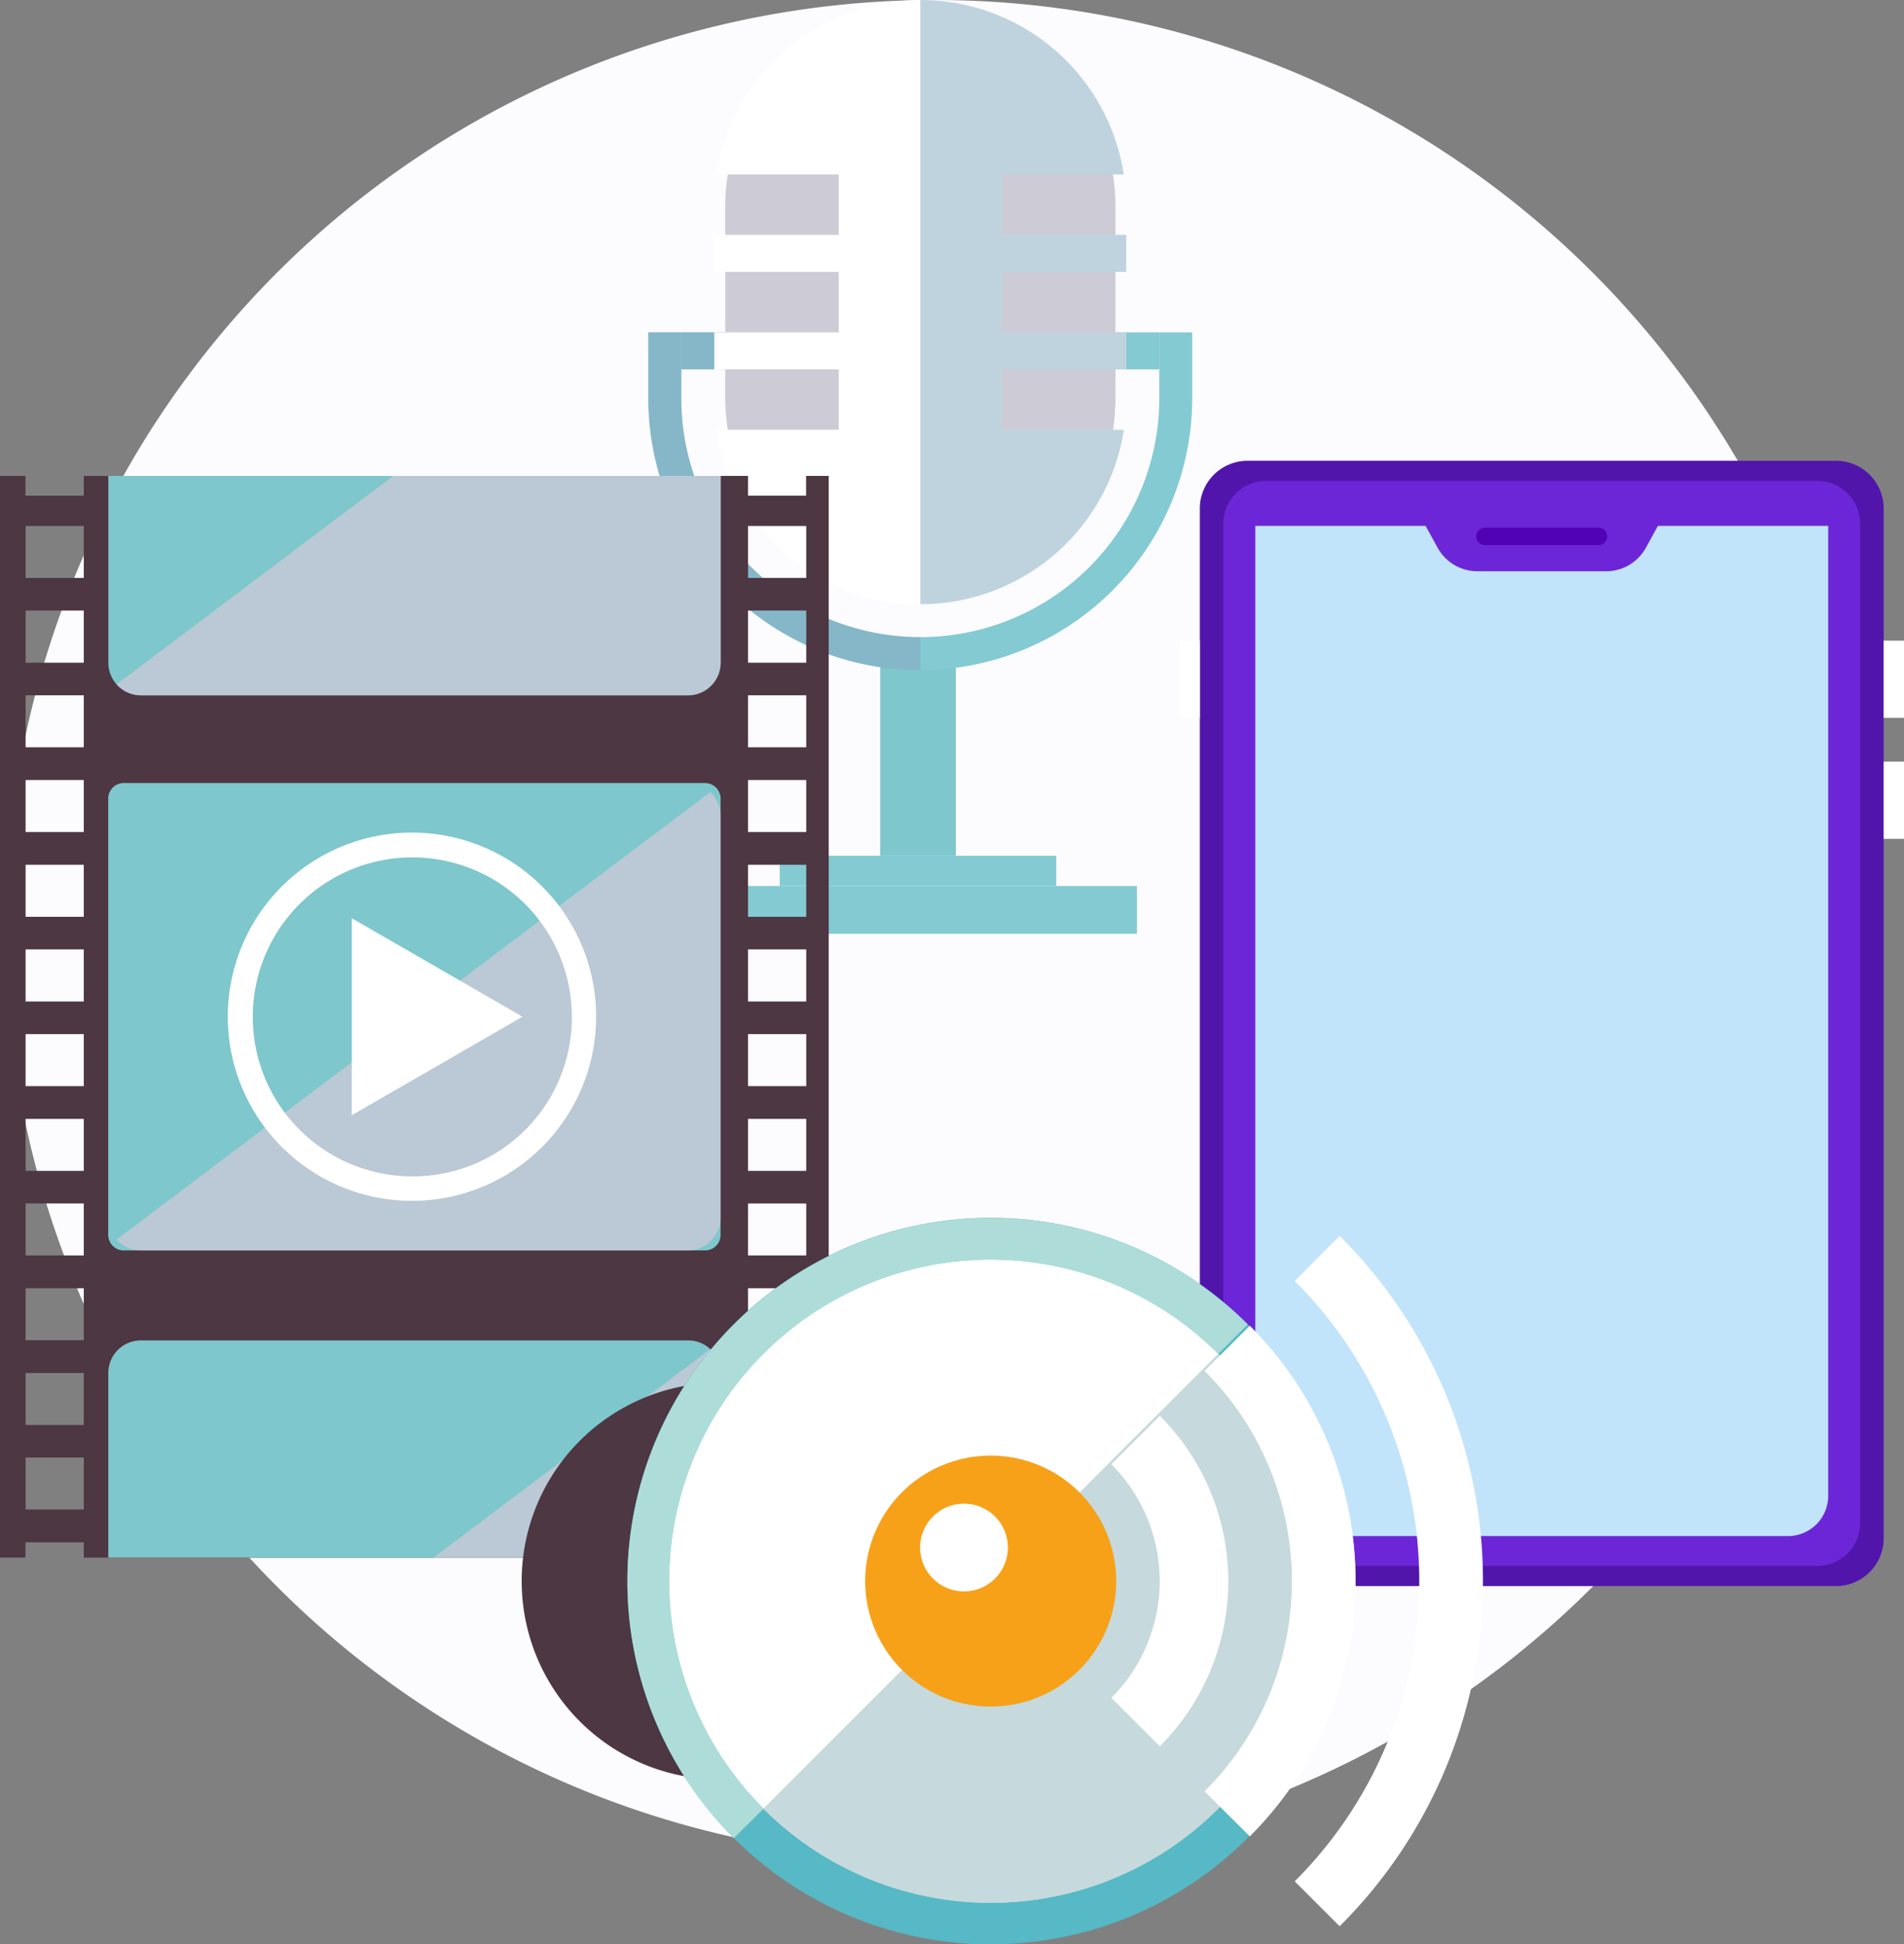 <svg xmlns="http://www.w3.org/2000/svg" width="315.244" height="321.987" viewBox="0 0 315.244 321.987">
  <rect x="0" y="0" width="315.244" height="321.987" fill="#808080" stroke="none"/>
  <g id="Grupo_16053" data-name="Grupo 16053" transform="translate(-3260.756 -1068.728)">
    <path id="Trazado_13919" data-name="Trazado 13919" d="M582.316,193.688A153.947,153.947,0,1,1,428.371,39.743,153.945,153.945,0,0,1,582.316,193.688Z" transform="translate(2987.174 1028.985)" fill="#fcfcff"/>
    <g id="Grupo_16051" data-name="Grupo 16051" transform="translate(3447.921 1145.03)">
      <g id="Grupo_13017" data-name="Grupo 13017" transform="translate(8.123)">
        <g id="Grupo_13015" data-name="Grupo 13015" transform="translate(3.366)">
          <g id="Grupo_13014" data-name="Grupo 13014">
            <g id="Grupo_13013" data-name="Grupo 13013">
              <g id="Grupo_13012" data-name="Grupo 13012">
                <g id="Grupo_13011" data-name="Grupo 13011">
                  <g id="Grupo_13010" data-name="Grupo 13010">
                    <path id="Rectángulo_483" data-name="Rectángulo 483" d="M7.907,0h97.41a7.907,7.907,0,0,1,7.907,7.907V178.446a7.907,7.907,0,0,1-7.907,7.907H7.906A7.906,7.906,0,0,1,0,178.447V7.907A7.907,7.907,0,0,1,7.907,0Z" transform="translate(113.224 186.354) rotate(180)" fill="#5115ab"/>
                  </g>
                </g>
              </g>
              <path id="Trazado_11221" data-name="Trazado 11221" d="M273.762,186.917V352.432a7.078,7.078,0,0,0,7.078,7.08H372.11a7.077,7.077,0,0,0,7.077-7.078V186.917a7.078,7.078,0,0,0-7.077-7.08H280.84A7.079,7.079,0,0,0,273.762,186.917Z" transform="translate(-269.863 -176.498)" fill="#6d26d7"/>
              <path id="Trazado_11222" data-name="Trazado 11222" d="M373.084,186.128V346.65a6.669,6.669,0,0,1-6.56,6.77H284.785a6.664,6.664,0,0,1-6.554-6.77V186.128Z" transform="translate(-269.044 -175.346)" fill="#c1e4fa"/>
              <path id="Trazado_11223" data-name="Trazado 11223" d="M310.9,194.12h21.3a7.522,7.522,0,0,0,6.593-3.9l3.669-6.682H300.638l3.669,6.682A7.521,7.521,0,0,0,310.9,194.12Z" transform="translate(-264.937 -175.82)" fill="#6d26d7"/>
              <path id="Trazado_11224" data-name="Trazado 11224" d="M310.6,189.279h18.782a1.451,1.451,0,0,0,1.452-1.452h0a1.452,1.452,0,0,0-1.452-1.453H310.6a1.453,1.453,0,0,0-1.453,1.453h0A1.452,1.452,0,0,0,310.6,189.279Z" transform="translate(-263.378 -175.301)" fill="#5202b5"/>
            </g>
          </g>
        </g>
        <g id="Grupo_13016" data-name="Grupo 13016" transform="translate(0 29.791)">
          <rect id="Rectángulo_484" data-name="Rectángulo 484" width="3.366" height="12.779" transform="translate(119.956 12.779) rotate(180)" fill="#fff"/>
          <rect id="Rectángulo_485" data-name="Rectángulo 485" width="3.366" height="12.78" transform="translate(119.956 32.82) rotate(180)" fill="#fff"/>
          <rect id="Rectángulo_486" data-name="Rectángulo 486" width="3.366" height="12.779" transform="translate(3.366 12.779) rotate(180)" fill="#fff"/>
        </g>
      </g>
    </g>
    <g id="Grupo_16052" data-name="Grupo 16052" transform="translate(3233.075 1047.013)">
      <g id="Grupo_13042" data-name="Grupo 13042" transform="translate(135.024 21.715)">
        <rect id="Rectángulo_512" data-name="Rectángulo 512" width="12.526" height="34.679" transform="translate(38.384 107.036)" fill="#7ec7cc"/>
        <rect id="Rectángulo_513" data-name="Rectángulo 513" width="79.141" height="6.131" transform="translate(5.459 55.035)" fill="#84cad2"/>
        <path id="Trazado_11237" data-name="Trazado 11237" d="M163.345,47.9V58.811A39.577,39.577,0,0,1,84.66,64.87a40.559,40.559,0,0,1-.456-6.058V47.9H78.745V58.811a45.036,45.036,0,0,0,45.032,45.028A45.07,45.07,0,0,0,168.8,58.811V47.9Z" transform="translate(-78.745 7.139)" fill="#84cad2"/>
        <path id="Trazado_11238" data-name="Trazado 11238" d="M84.2,54.027v4.784a40.555,40.555,0,0,0,.458,6.058,39.6,39.6,0,0,0,39.112,33.512v5.457A45.024,45.024,0,0,1,78.745,58.811V47.9h45.028v6.132Z" transform="translate(-78.745 7.139)" fill="#86acc3" opacity="0.59" style="mix-blend-mode: multiply;isolation: isolate"/>
        <path id="Trazado_11239" data-name="Trazado 11239" d="M150.341,66.743V76.749h1.82v6.132h-1.82v4.784a32.471,32.471,0,0,1-.418,5.22h1.837a34.112,34.112,0,0,1-67.422,0h1.856c-.019-.09-.034-.181-.055-.269a31.25,31.25,0,0,1-.383-4.951V82.881H83.939V76.749h1.818V66.743H83.939V60.611h1.818V55.826A30.828,30.828,0,0,1,86.14,50.9c.021-.09.036-.2.055-.292H84.338a34.1,34.1,0,0,1,67.4,0h-1.818a32.851,32.851,0,0,1,.418,5.222v4.784h1.82v6.132Z" transform="translate(-73.021 -21.715)" fill="#fff"/>
        <path id="Trazado_11240" data-name="Trazado 11240" d="M132.456,66.743V76.749h1.82v6.132h-1.82v4.784a32.473,32.473,0,0,1-.418,5.22h1.837a34.1,34.1,0,0,1-33.708,28.892V21.715A34.058,34.058,0,0,1,133.856,50.6h-1.818a32.853,32.853,0,0,1,.418,5.222v4.784h1.82v6.132Z" transform="translate(-55.135 -21.715)" fill="#8aaec4" opacity="0.55" style="mix-blend-mode: multiply;isolation: isolate"/>
        <path id="Trazado_11241" data-name="Trazado 11241" d="M103.6,50.812v10H85.241c-.019-.09-.034-.181-.055-.269A31.251,31.251,0,0,1,84.8,55.6V50.812Z" transform="translate(-72.067 10.354)" fill="#cdcbd5" style="mix-blend-mode: multiply;isolation: isolate"/>
        <rect id="Rectángulo_514" data-name="Rectángulo 514" width="18.793" height="10.007" transform="translate(12.738 45.028)" fill="#cdcbd5" style="mix-blend-mode: multiply;isolation: isolate"/>
        <path id="Trazado_11242" data-name="Trazado 11242" d="M103.6,35.458V45.464H84.8V40.68a30.829,30.829,0,0,1,.383-4.93c.021-.09.036-.2.055-.292Z" transform="translate(-72.067 -6.568)" fill="#cdcbd5" style="mix-blend-mode: multiply;isolation: isolate"/>
        <path id="Trazado_11243" data-name="Trazado 11243" d="M106.588,50.812h18.791V55.6a32.473,32.473,0,0,1-.418,5.22H106.588Z" transform="translate(-48.058 10.354)" fill="#cdcbd5" style="mix-blend-mode: multiply;isolation: isolate"/>
        <path id="Trazado_11244" data-name="Trazado 11244" d="M124.961,35.458a32.853,32.853,0,0,1,.418,5.222v4.784H106.588V35.458Z" transform="translate(-48.058 -6.568)" fill="#cdcbd5" style="mix-blend-mode: multiply;isolation: isolate"/>
        <rect id="Rectángulo_515" data-name="Rectángulo 515" width="18.79" height="10.007" transform="translate(58.53 45.028)" fill="#cdcbd5" style="mix-blend-mode: multiply;isolation: isolate"/>
        <rect id="Rectángulo_516" data-name="Rectángulo 516" width="45.79" height="5.004" transform="translate(21.752 141.715)" fill="#84cad2"/>
        <rect id="Rectángulo_517" data-name="Rectángulo 517" width="72.505" height="7.922" transform="translate(8.395 146.719)" fill="#84cad2"/>
      </g>
      <g id="Grupo_13043" data-name="Grupo 13043" transform="translate(27.681 100.526)">
        <path id="Trazado_11245" data-name="Trazado 11245" d="M161.143,59.206v3.267h-9.609V59.206H41.553v3.267H31.892V59.206H27.681V238.335h4.211V235.8h9.661v2.539H151.534V235.8h9.609v2.539h3.75V59.206ZM41.553,230.37H31.919v-8.608h9.634Zm0-14H31.919v-8.608h9.634Zm0-14.034H31.919v-8.612h9.634Zm0-14.036H31.919v-8.608h9.634Zm0-14.009H31.919v-8.606h9.634Zm0-14.032H31.919v-8.612h9.634Zm0-14.009H31.919v-8.638h9.634Zm0-14.034H31.919V123.6h9.634Zm0-14.038H31.919v-8.608h9.634Zm0-14.032H31.919V95.535h9.634Zm0-14.007H31.919V81.5h9.634Zm0-14.036H31.919V67.493h9.634ZM161.168,230.37h-9.634v-8.608h9.634Zm0-14h-9.634v-8.608h9.634Zm0-14.034h-9.634v-8.612h9.634Zm0-14.036h-9.634v-8.608h9.634Zm0-14.009h-9.634v-8.606h9.634Zm0-14.032h-9.634v-8.612h9.634Zm0-14.009h-9.634v-8.638h9.634Zm0-14.034h-9.634V123.6h9.634Zm0-14.038h-9.634v-8.608h9.634Zm0-14.032h-9.634V95.535h9.634Zm0-14.007h-9.634V81.5h9.634Zm0-14.036h-9.634V67.493h9.634Z" transform="translate(-27.681 -59.206)" fill="#4d3742"/>
        <path id="Rectángulo_518" data-name="Rectángulo 518" d="M2.573,0H98.817a2.572,2.572,0,0,1,2.572,2.572V74.826A2.573,2.573,0,0,1,98.816,77.4H2.572A2.572,2.572,0,0,1,0,74.827V2.573A2.573,2.573,0,0,1,2.573,0Z" transform="translate(17.919 50.862)" fill="#7ec7cc"/>
        <path id="Trazado_11246" data-name="Trazado 11246" d="M137.6,59.206V90.137a5.425,5.425,0,0,1-5.407,5.409H41.617a5.409,5.409,0,0,1-5.4-5.409V59.206Z" transform="translate(-18.279 -59.206)" fill="#7ec7cc"/>
        <path id="Trazado_11247" data-name="Trazado 11247" d="M137.6,132.633v30.639H36.212V132.717a5.387,5.387,0,0,1,5.4-5.407h90.577a5.324,5.324,0,0,1,3.681,1.434,5.806,5.806,0,0,1,1.486,2.378,4.3,4.3,0,0,1,.214,1.053A2.831,2.831,0,0,1,137.6,132.633Z" transform="translate(-18.279 15.853)" fill="#7ec7cc"/>
        <path id="Trazado_11248" data-name="Trazado 11248" d="M136.871,88.027v66.591a5.425,5.425,0,0,1-5.407,5.411H40.888a5.359,5.359,0,0,1-4.026-1.814L135.17,84.107A5.321,5.321,0,0,1,136.871,88.027Z" transform="translate(-17.562 -31.762)" fill="#f6cdde" opacity="0.5" style="mix-blend-mode: multiply;isolation: isolate"/>
        <path id="Trazado_11249" data-name="Trazado 11249" d="M82.659,59.206l-45.8,34.525a5.433,5.433,0,0,0,1.3,1.062c.132.08.265.156.425.238a5.322,5.322,0,0,0,1.169.378,1.237,1.237,0,0,0,.458.084,6.533,6.533,0,0,0,.7.053h90.577a5.425,5.425,0,0,0,5.407-5.409V59.206Z" transform="translate(-17.569 -59.206)" fill="#f6cdde" opacity="0.5" style="mix-blend-mode: multiply;isolation: isolate"/>
        <path id="Trazado_11250" data-name="Trazado 11250" d="M109.376,131.894v30.639H61.82l45.831-34.528.025-.025a5.4,5.4,0,0,1,1.461,2.4,4.3,4.3,0,0,1,.214,1.053A2.831,2.831,0,0,1,109.376,131.894Z" transform="translate(9.945 16.592)" fill="#f6cdde" opacity="0.5" style="mix-blend-mode: multiply;isolation: isolate"/>
        <path id="Trazado_11251" data-name="Trazado 11251" d="M100.445,99.456a30.492,30.492,0,1,0,6.126,18.324A30.431,30.431,0,0,0,100.445,99.456ZM76.1,144.231a26.414,26.414,0,1,1,26.451-26.451A26.318,26.318,0,0,1,76.1,144.231Z" transform="translate(-7.871 -28.232)" fill="#fff"/>
        <path id="Trazado_11252" data-name="Trazado 11252" d="M83.653,110.364l-14.133,8.16-14.134,8.159V94.049L69.52,102.2Z" transform="translate(2.853 -20.805)" fill="#fff"/>
      </g>
      <g id="Grupo_13048" data-name="Grupo 13048" transform="translate(114.055 223.383)">
        <path id="Trazado_11265" data-name="Trazado 11265" d="M170.315,163.493a32.851,32.851,0,0,1-32.852,32.85H101.624a32.851,32.851,0,0,1-32.854-32.85h0a32.851,32.851,0,0,1,32.854-32.852h35.839a32.851,32.851,0,0,1,32.852,32.852Z" transform="translate(-68.77 -103.332)" fill="#4d3742"/>
        <path id="Trazado_11266" data-name="Trazado 11266" d="M197.412,177.811a60.16,60.16,0,1,1-60.159-60.161A60.159,60.159,0,0,1,197.412,177.811Z" transform="translate(-59.598 -117.65)" fill="#56b9c5"/>
        <path id="Trazado_11267" data-name="Trazado 11267" d="M186.886,174.19a53.253,53.253,0,1,1-53.255-53.255A53.255,53.255,0,0,1,186.886,174.19Z" transform="translate(-55.975 -114.03)" fill="#fff"/>
        <path id="Trazado_11268" data-name="Trazado 11268" d="M178.707,166.023a53.244,53.244,0,0,1-90.9,37.666v-.019l75.3-75.3A53.076,53.076,0,0,1,178.707,166.023Z" transform="translate(-47.784 -105.833)" fill="#c6d9dc" style="mix-blend-mode: multiply;isolation: isolate"/>
        <path id="Trazado_11269" data-name="Trazado 11269" d="M137.385,157.165a20.78,20.78,0,1,1-20.78-20.782A20.779,20.779,0,0,1,137.385,157.165Z" transform="translate(-38.951 -97.004)" fill="#f7a119"/>
        <path id="Trazado_11270" data-name="Trazado 11270" d="M114.682,147.436a7.265,7.265,0,1,1-7.265-7.267A7.261,7.261,0,0,1,114.682,147.436Z" transform="translate(-34.183 -92.831)" fill="#fff"/>
        <path id="Trazado_11271" data-name="Trazado 11271" d="M179.8,135.292l-4.883,4.881a53.244,53.244,0,1,0-75.3,75.3v.019l-4.9,4.881A60.16,60.16,0,1,1,179.8,135.292Z" transform="translate(-59.588 -117.635)" fill="#aeddd9" style="mix-blend-mode: multiply;isolation: isolate"/>
        <path id="Trazado_11272" data-name="Trazado 11272" d="M123.234,133.249l-8.018,8.018a27.41,27.41,0,0,1,0,38.7l8.018,8.013a38.692,38.692,0,0,0,0-54.727Zm0,0-8.018,8.018a27.41,27.41,0,0,1,0,38.7l8.018,8.013a38.692,38.692,0,0,0,0-54.727Zm0,0-8.018,8.018a27.41,27.41,0,0,1,0,38.7l8.018,8.013a38.692,38.692,0,0,0,0-54.727Zm0,0-8.018,8.018a27.41,27.41,0,0,1,0,38.7l8.018,8.013a38.692,38.692,0,0,0,0-54.727Zm0,0-8.018,8.018a27.41,27.41,0,0,1,0,38.7l8.018,8.013a38.692,38.692,0,0,0,0-54.727Zm0,0-8.018,8.018a27.41,27.41,0,0,1,0,38.7l8.018,8.013a38.692,38.692,0,0,0,0-54.727Zm0,0-8.018,8.018a27.41,27.41,0,0,1,0,38.7l8.018,8.013a38.692,38.692,0,0,0,0-54.727Zm0,0-8.018,8.018a27.41,27.41,0,0,1,0,38.7l8.018,8.013a38.692,38.692,0,0,0,0-54.727Zm0,0-8.018,8.018a27.41,27.41,0,0,1,0,38.7l8.018,8.013a38.692,38.692,0,0,0,0-54.727Zm0,0-8.018,8.018a27.41,27.41,0,0,1,0,38.7l8.018,8.013a38.692,38.692,0,0,0,0-54.727Zm0,0-8.018,8.018a27.41,27.41,0,0,1,0,38.7l8.018,8.013a38.692,38.692,0,0,0,0-54.727Zm0,0-8.018,8.018a27.41,27.41,0,0,1,0,38.7l8.018,8.013a38.692,38.692,0,0,0,0-54.727Zm0,0-8.018,8.018a27.41,27.41,0,0,1,0,38.7l8.018,8.013a38.692,38.692,0,0,0,0-54.727Zm0,0-8.018,8.018a27.41,27.41,0,0,1,0,38.7l8.018,8.013a38.692,38.692,0,0,0,0-54.727Zm0,0-8.018,8.018a27.41,27.41,0,0,1,0,38.7l8.018,8.013a38.692,38.692,0,0,0,0-54.727Zm0,0-8.018,8.018a27.41,27.41,0,0,1,0,38.7l8.018,8.013a38.692,38.692,0,0,0,0-54.727Zm0,0-8.018,8.018a27.41,27.41,0,0,1,0,38.7l8.018,8.013a38.692,38.692,0,0,0,0-54.727Zm0,0-8.018,8.018a27.41,27.41,0,0,1,0,38.7l8.018,8.013a38.692,38.692,0,0,0,0-54.727Zm0,0-8.018,8.018a27.41,27.41,0,0,1,0,38.7l8.018,8.013a38.692,38.692,0,0,0,0-54.727Zm0,0-8.018,8.018a27.41,27.41,0,0,1,0,38.7l8.018,8.013a38.692,38.692,0,0,0,0-54.727Zm0,0-8.018,8.018a27.41,27.41,0,0,1,0,38.7l8.018,8.013a38.692,38.692,0,0,0,0-54.727Zm0,0-8.018,8.018a27.41,27.41,0,0,1,0,38.7l8.018,8.013a38.692,38.692,0,0,0,0-54.727Zm0,0-8.018,8.018a27.41,27.41,0,0,1,0,38.7l8.018,8.013a38.692,38.692,0,0,0,0-54.727Z" transform="translate(-17.58 -100.458)" fill="#fff"/>
        <path id="Trazado_11273" data-name="Trazado 11273" d="M160.824,176.246A80.534,80.534,0,0,1,137.093,233.4l-7.437-7.437a70.233,70.233,0,0,0,0-99.427l7.437-7.46A80.62,80.62,0,0,1,160.824,176.246Z" transform="translate(-1.666 -116.081)" fill="#fff"/>
        <path id="Trazado_11274" data-name="Trazado 11274" d="M147.545,168.434a59.629,59.629,0,0,1-17.515,42.253l-7.463-7.437a49.164,49.164,0,0,0,0-69.629l7.463-7.458A59.751,59.751,0,0,1,147.545,168.434Z" transform="translate(-9.479 -108.269)" fill="#fff" opacity="0.67"/>
        <path id="Trazado_11275" data-name="Trazado 11275" d="M147.545,168.434a59.629,59.629,0,0,1-17.515,42.253l-7.463-7.437a49.164,49.164,0,0,0,0-69.629l7.463-7.458A59.751,59.751,0,0,1,147.545,168.434Z" transform="translate(-9.479 -108.269)" fill="#fff"/>
      </g>
    </g>
  </g>
</svg>
